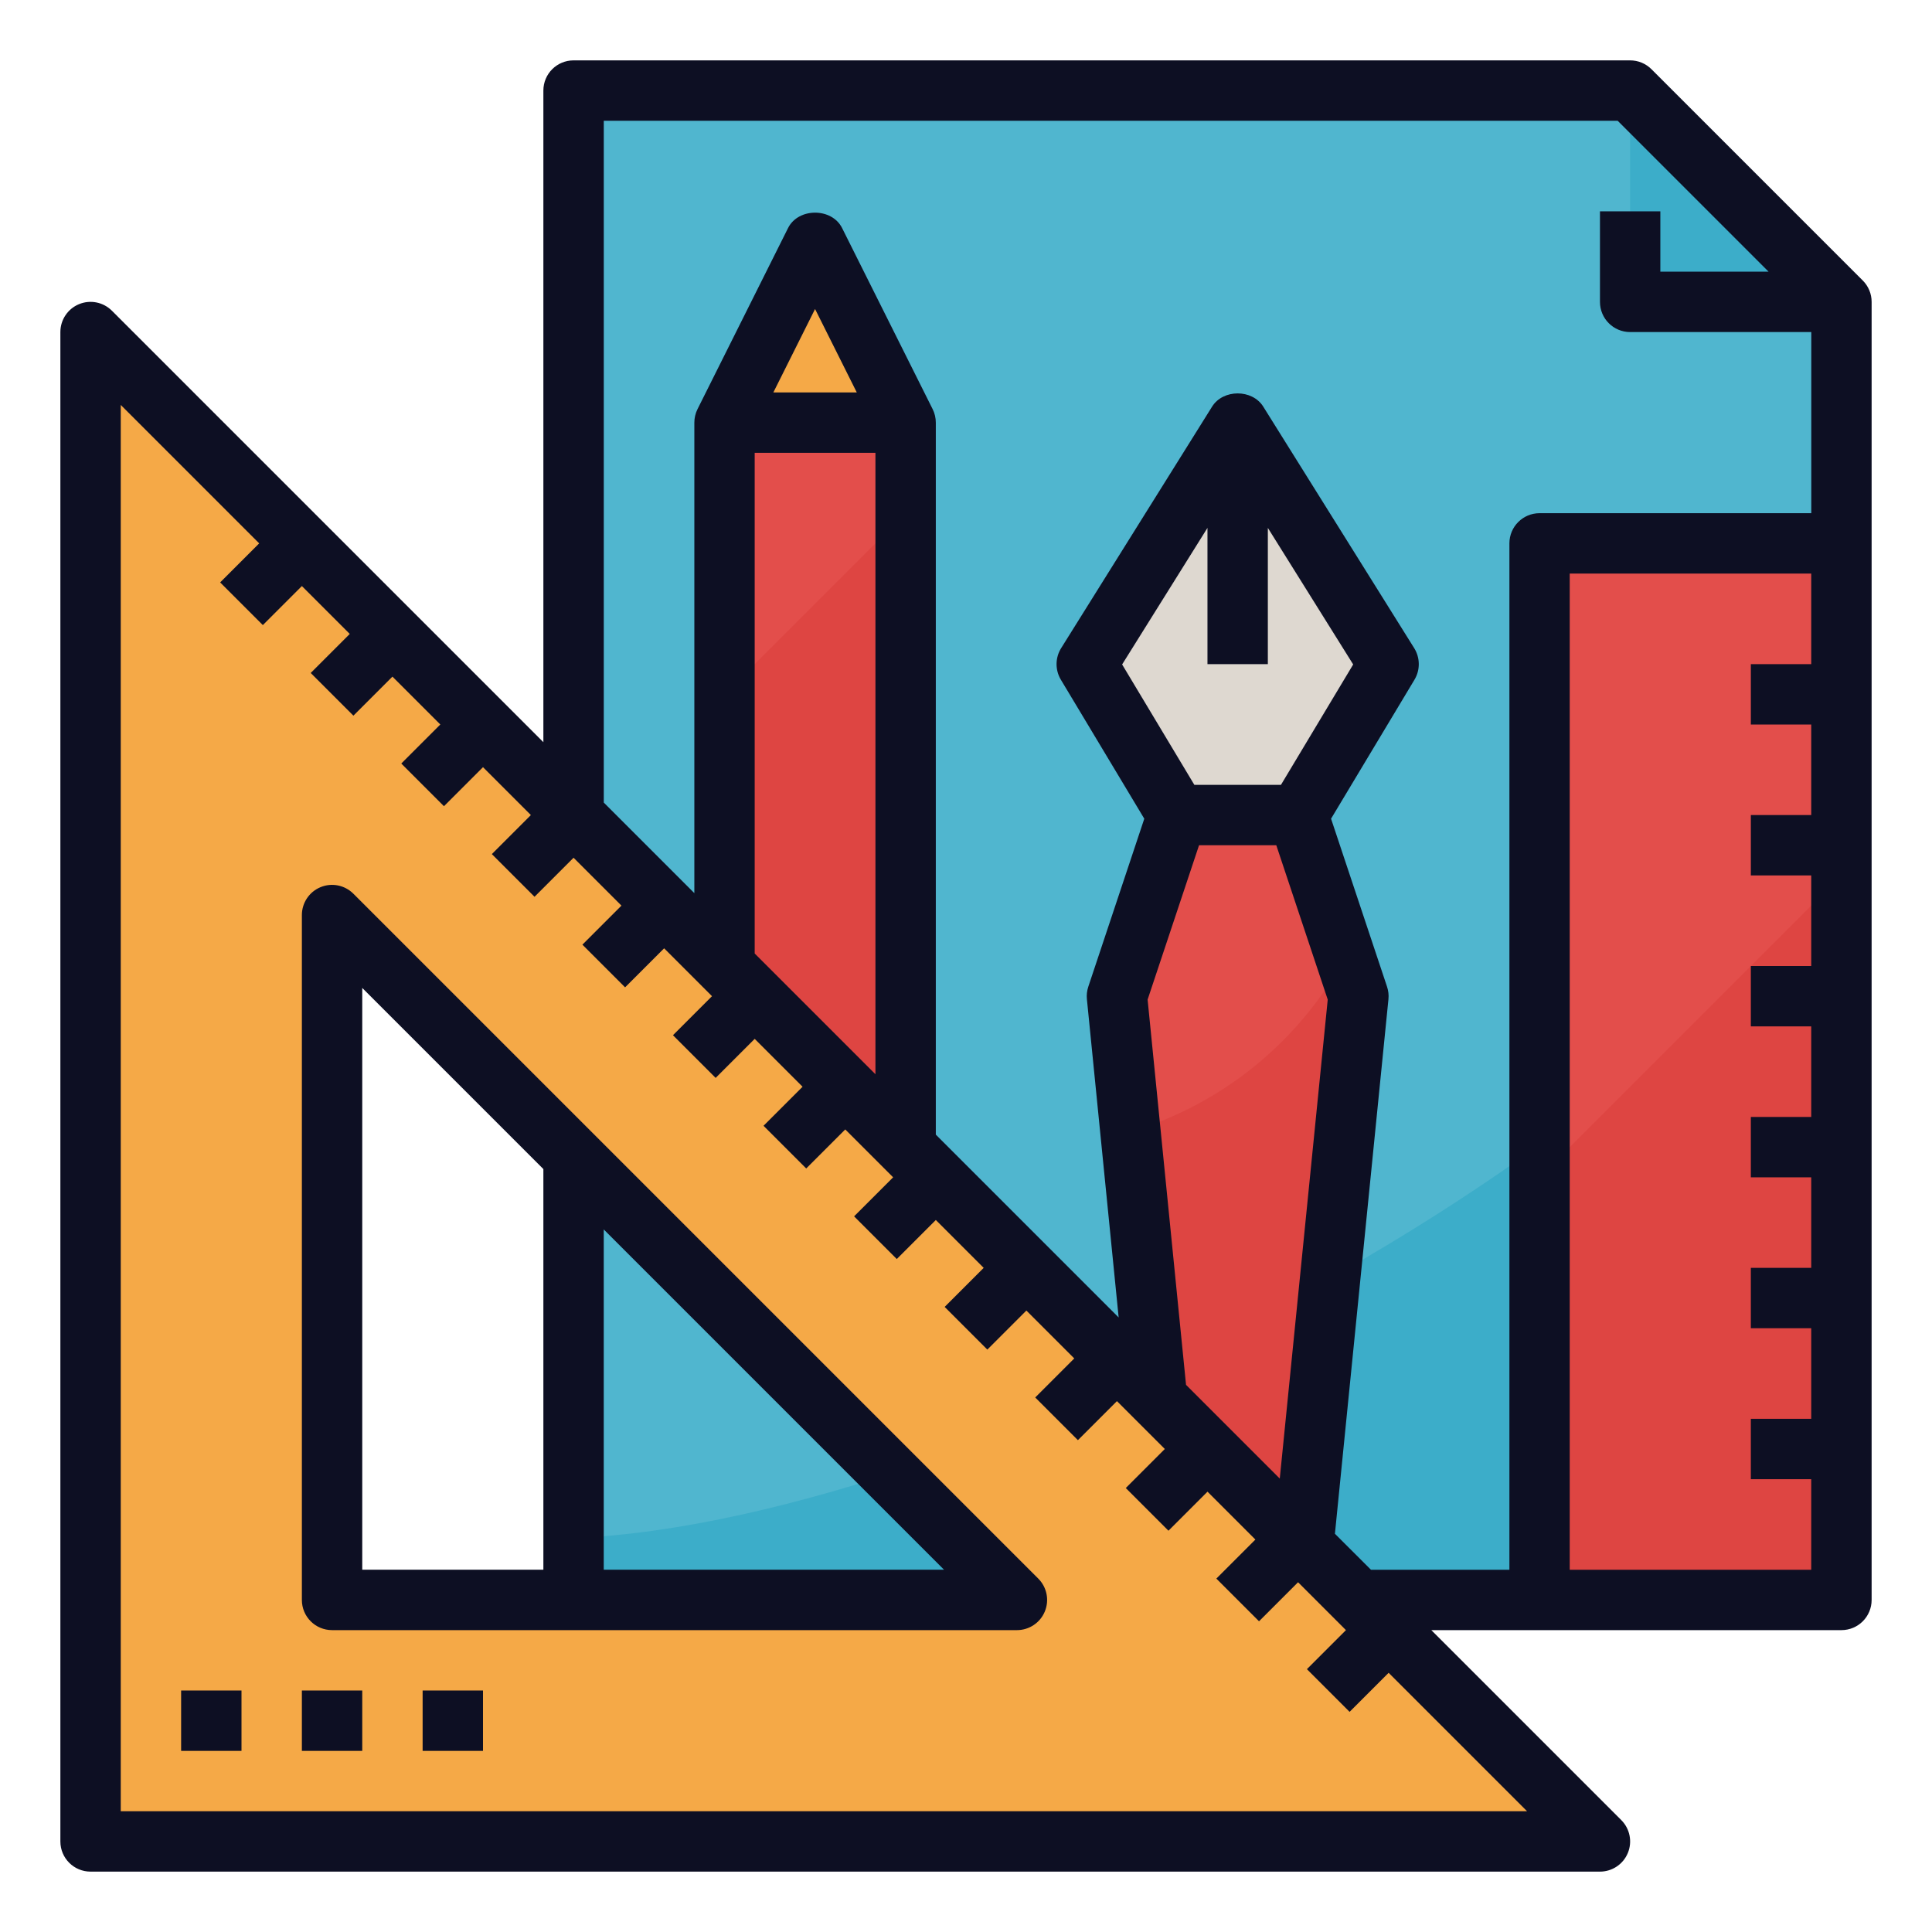 <svg id="Layer_1_1_" enable-background="new 0 0 64 64" height="512" viewBox="0 0 64 64" width="512" xmlns="http://www.w3.org/2000/svg"><path d="m19 53h42v-43l-7-7h-35z" fill="#50b6cf"/><path d="m61 27c-3.621 10-28.357 23.396-42 23.951v2.049h42z" fill="#3cadc9"/><path d="m61 10h-7v-7z" fill="#3cadc9"/><path d="m51 18h10v35h-10z" fill="#e34e4b"/><path d="m39 52-2-19 2-6h4l2 6-2 19z" fill="#e34e4b"/><path d="m37.472 37.486 1.528 14.514h4l2-19-.435-1.304c-1.491 2.762-4.034 4.868-7.093 5.79z" fill="#de4542"/><path d="m43 27 3-5-5-8-5 8 3 5z" fill="#ded8d0"/><path d="m24 40v-26l3-6 3 6v26z" fill="#e34e4b"/><path d="m30 17-6 6v17h6z" fill="#de4542"/><path d="m53 61h-50v-50zm-19.313-8-22.687-22.687v22.687z" fill="#f5a947"/><path d="m30 14h-6l3-6z" fill="#f5a947"/><path d="m51 39v14h10v-24z" fill="#de4542"/><g fill="#0d0f23"><path d="m11.707 29.606c-.286-.286-.716-.373-1.09-.217-.374.154-.617.52-.617.924v22.687c0 .553.447 1 1 1h22.687c.404 0 .77-.243.924-.617.155-.374.069-.804-.217-1.09zm.293 3.121 6 6v13.272h-6zm8 19.272v-11.272l11.272 11.272z"/><path d="m54.707 2.293c-.188-.188-.441-.293-.707-.293h-35c-.553 0-1 .447-1 1v21.586l-14.293-14.293c-.286-.286-.716-.372-1.09-.217-.374.154-.617.52-.617.924v50c0 .553.447 1 1 1h50c.404 0 .77-.243.924-.617.155-.374.069-.804-.217-1.09l-6.293-6.293h3.586 10c.553 0 1-.447 1-1v-35-8c0-.266-.105-.52-.293-.707zm-50.707 57.707v-46.586l4.586 4.586-1.293 1.293 1.414 1.414 1.293-1.293 1.586 1.586-1.293 1.293 1.414 1.414 1.293-1.293 1.586 1.586-1.293 1.293 1.414 1.414 1.293-1.293 1.586 1.586-1.293 1.293 1.414 1.414 1.293-1.293 1.586 1.586-1.293 1.293 1.414 1.414 1.293-1.293 1.586 1.586-1.293 1.293 1.414 1.414 1.293-1.293 1.586 1.586-1.293 1.293 1.414 1.414 1.293-1.293 1.586 1.586-1.293 1.293 1.414 1.414 1.293-1.293 1.586 1.586-1.293 1.293 1.414 1.414 1.293-1.293 1.586 1.586-1.293 1.293 1.414 1.414 1.293-1.293 1.586 1.586-1.293 1.293 1.414 1.414 1.293-1.293 1.586 1.586-1.293 1.293 1.414 1.414 1.293-1.293 1.586 1.586-1.293 1.293 1.414 1.414 1.293-1.293 4.586 4.586zm21-45h4v20.586l-4-4zm.618-2 1.382-2.764 1.382 2.764zm12.398 20.113 1.704-5.113h2.559l1.704 5.113-1.589 15.867-3.105-3.105zm3.983-11.113v-4.513l2.827 4.524-2.393 3.989h-2.868l-2.393-3.989 2.827-4.524v4.513zm2.222 28.808 1.773-17.708c.014-.141-.002-.282-.047-.416l-1.854-5.563 2.764-4.606c.193-.322.189-.726-.01-1.045l-5-8c-.365-.584-1.33-.584-1.695 0l-5 8c-.199.319-.203.723-.01 1.045l2.764 4.606-1.854 5.563c-.045.134-.061.275-.047.416l1.052 10.543-6.057-6.057v-23.586c0-.155-.036-.309-.105-.447l-3-6c-.34-.678-1.449-.678-1.789 0l-3 6c-.069.139-.105.292-.105.447v15.586l-3-3v-22.586h33.586l5 5h-3.586v-2h-2v3c0 .553.447 1 1 1h6v6h-9c-.553 0-1 .447-1 1v34h-4.586zm7.778 1.192v-33h8v3h-2v2h2v3h-2v2h2v3h-2v2h2v3h-2v2h2v3h-2v2h2v3h-2v2h2v3z"/><path d="m6 56h2v2h-2z"/><path d="m10 56h2v2h-2z"/><path d="m14 56h2v2h-2z"/></g></svg>